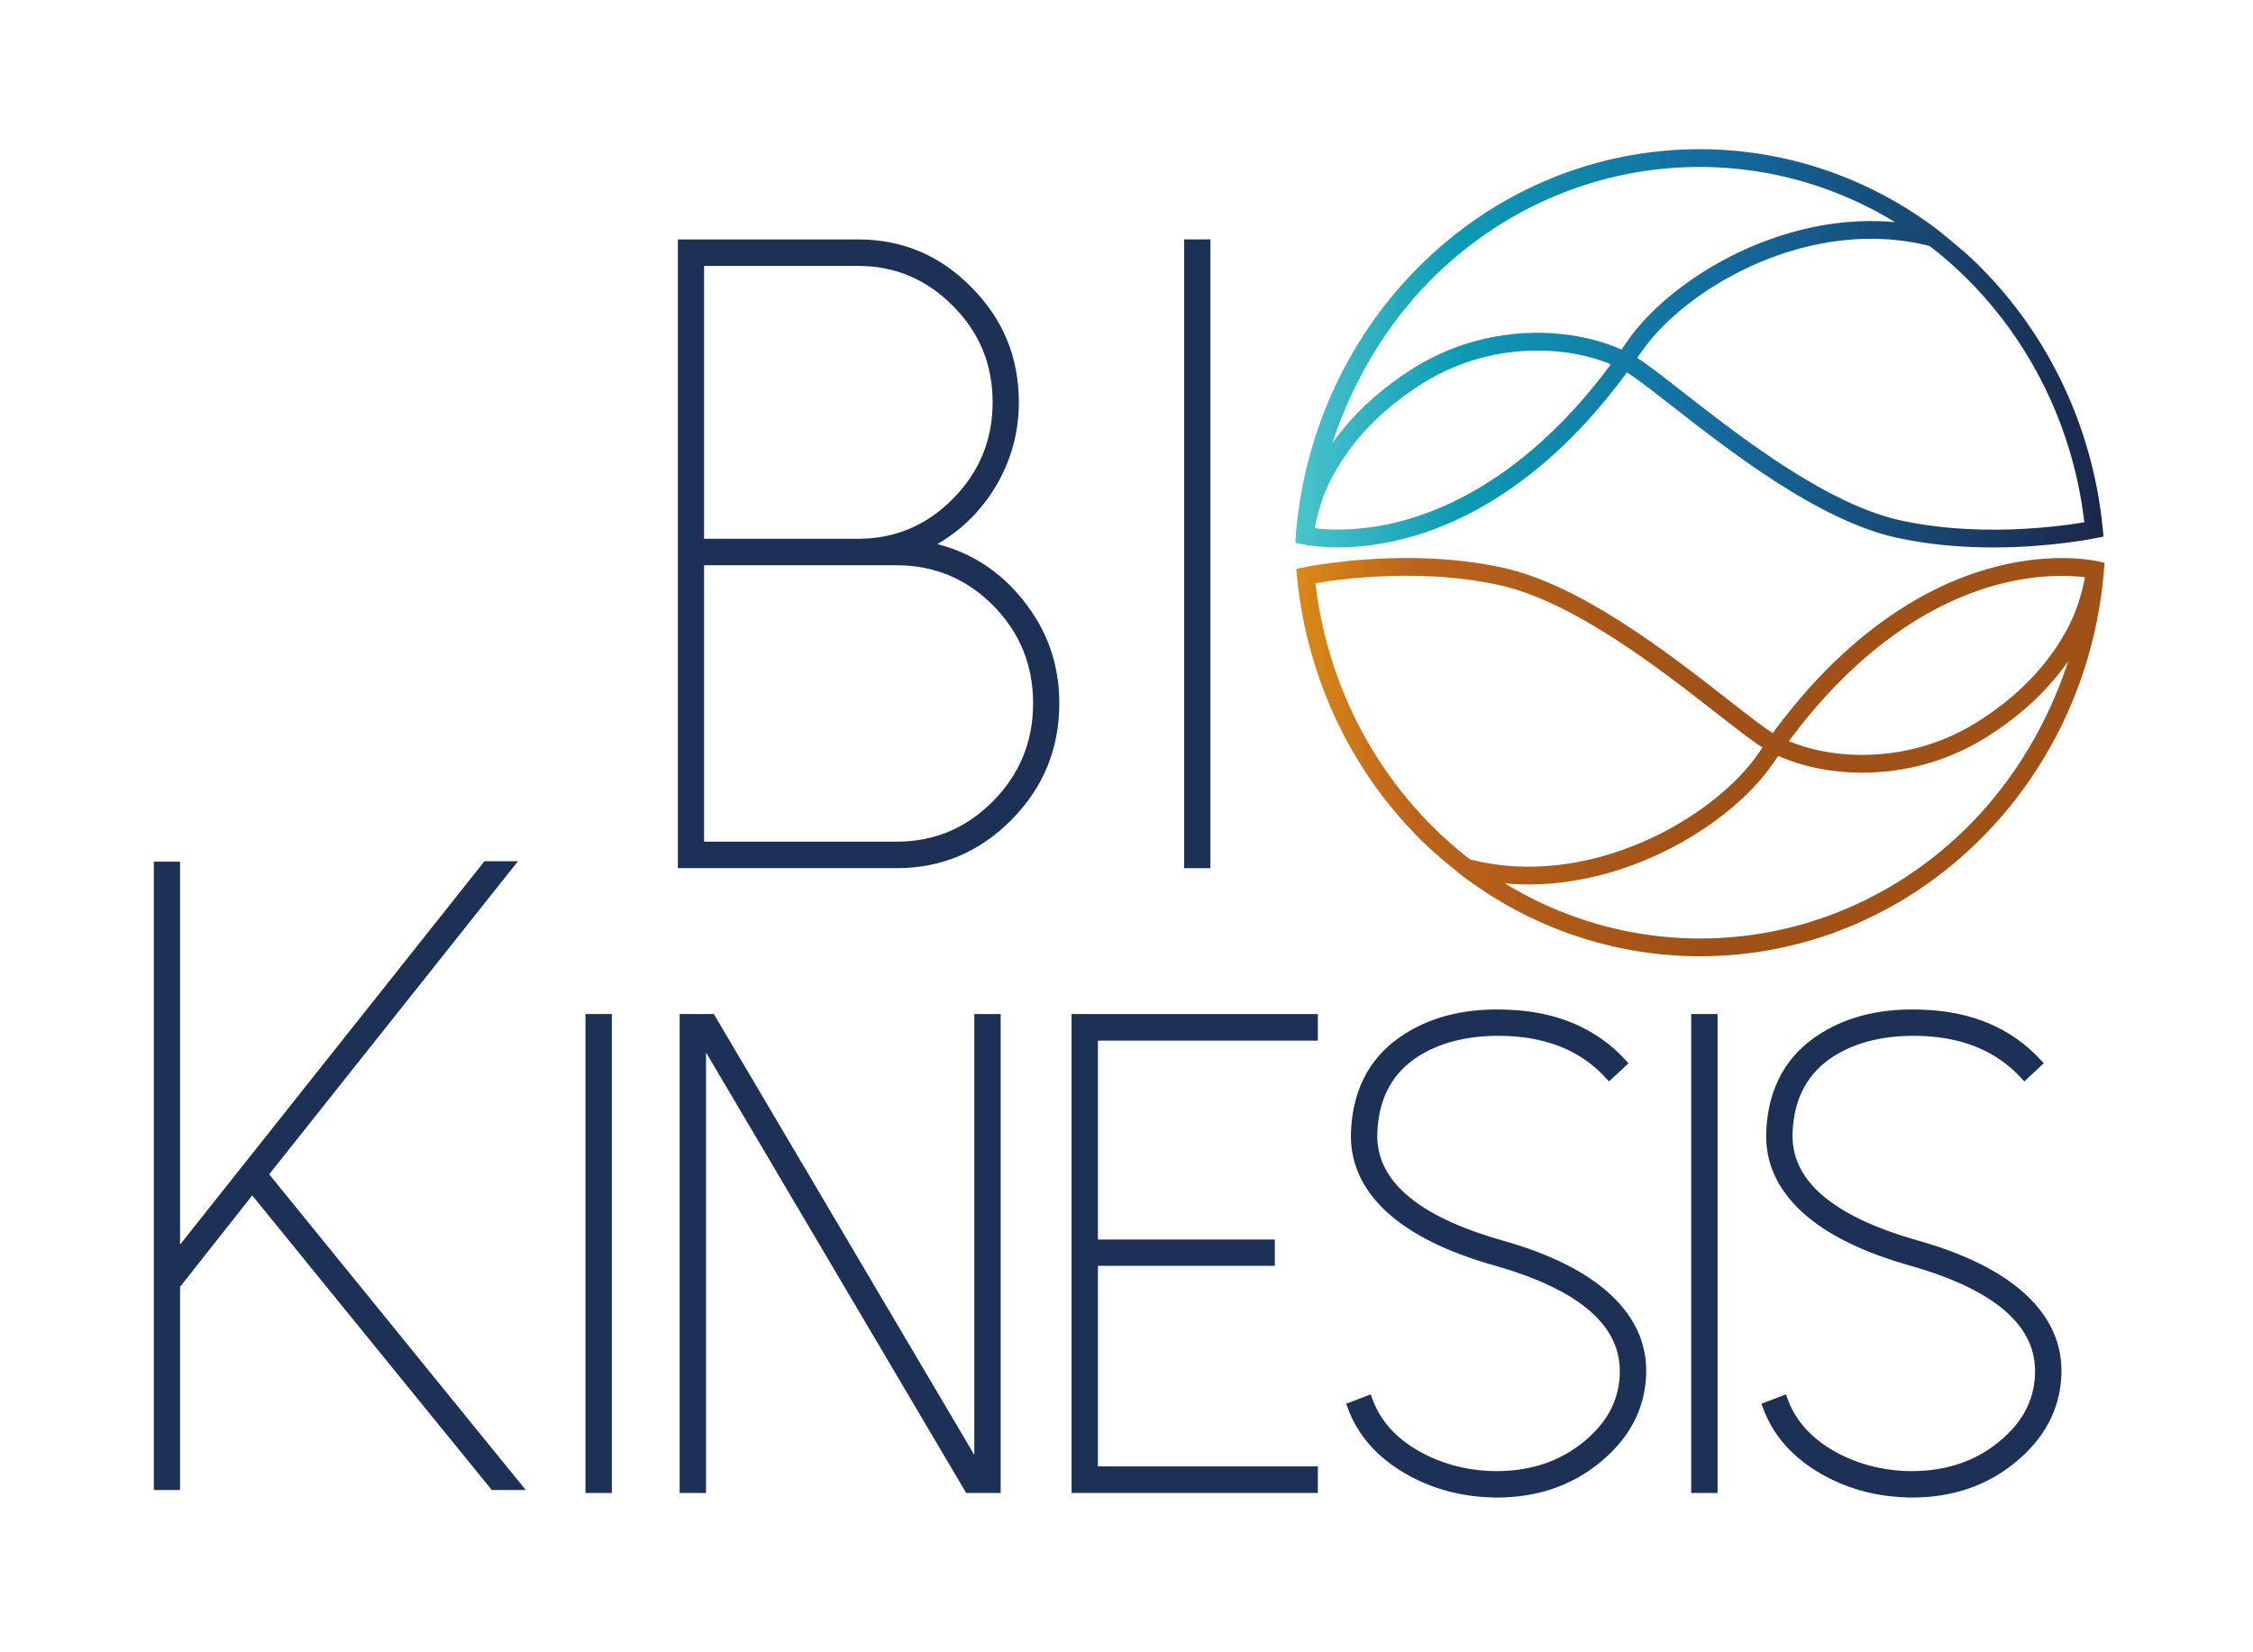 <?xml version="1.0" encoding="UTF-8" standalone="no"?>
<!-- Created with Inkscape (http://www.inkscape.org/) -->

<svg
   xmlns:dc="http://purl.org/dc/elements/1.1/"
   xmlns:cc="http://creativecommons.org/ns#"
   xmlns:rdf="http://www.w3.org/1999/02/22-rdf-syntax-ns#"
   xmlns:svg="http://www.w3.org/2000/svg"
   xmlns="http://www.w3.org/2000/svg"
   xmlns:sodipodi="http://sodipodi.sourceforge.net/DTD/sodipodi-0.dtd"
   xmlns:inkscape="http://www.inkscape.org/namespaces/inkscape"
   width="73.5mm"
   height="53.893mm"
   viewBox="0 0 73.5 53.893"
   version="1.1"
   id="svg8"
   inkscape:version="0.92.3 (2405546, 2018-03-11)"
   sodipodi:docname="bio-kinesis-couleurs.svg">
  <defs
     id="defs2">
    <clipPath
       id="clipPath831"
       clipPathUnits="userSpaceOnUse">
      <path
         inkscape:connector-curvature="0"
         id="path829"
         d="M 0,850.394 H 850.394 V 0 H 0 Z" />
    </clipPath>
    <linearGradient
       id="linearGradient843"
       spreadMethod="pad"
       gradientTransform="matrix(271.804,0,0,271.804,-203.139,790.055)"
       gradientUnits="userSpaceOnUse"
       y2="0"
       x2="1"
       y1="0"
       x1="0">
      <stop
         id="stop835"
         offset="0"
         style="stop-opacity:1;stop-color:#4cc4cb" />
      <stop
         id="stop837"
         offset="0.205"
         style="stop-opacity:1;stop-color:#0d9ab4" />
      <stop
         id="stop839"
         offset="0.519"
         style="stop-opacity:1;stop-color:#156b9f" />
      <stop
         id="stop841"
         offset="1"
         style="stop-opacity:1;stop-color:#1b274a" />
    </linearGradient>
    <linearGradient
       id="linearGradient859"
       spreadMethod="pad"
       gradientTransform="matrix(271.824,0,0,271.824,-202.857,927.535)"
       gradientUnits="userSpaceOnUse"
       y2="0"
       x2="1"
       y1="0"
       x1="0">
      <stop
         id="stop849"
         offset="0"
         style="stop-opacity:1;stop-color:#d0b023" />
      <stop
         id="stop851"
         offset="0.011"
         style="stop-opacity:1;stop-color:#d0b023" />
      <stop
         id="stop853"
         offset="0.344"
         style="stop-opacity:1;stop-color:#f9b014" />
      <stop
         id="stop855"
         offset="0.643"
         style="stop-opacity:1;stop-color:#bb631c" />
      <stop
         id="stop857"
         offset="1"
         style="stop-opacity:1;stop-color:#9f5117" />
    </linearGradient>
  </defs>
  <sodipodi:namedview
     id="base"
     pagecolor="#ffffff"
     bordercolor="#666666"
     borderopacity="1.0"
     inkscape:pageopacity="0.0"
     inkscape:pageshadow="2"
     inkscape:zoom="2.3472631"
     inkscape:cx="152.65092"
     inkscape:cy="168.87717"
     inkscape:document-units="mm"
     inkscape:current-layer="layer1"
     showgrid="false"
     fit-margin-top="5"
     fit-margin-left="5"
     fit-margin-right="5"
     fit-margin-bottom="5"
     inkscape:window-width="2493"
     inkscape:window-height="1385"
     inkscape:window-x="67"
     inkscape:window-y="27"
     inkscape:window-maximized="1" />
  <g
     inkscape:label="Calque 1"
     inkscape:groupmode="layer"
     id="layer1"
     transform="translate(-107.005,-70.221)">
    <g
       transform="matrix(0.097,0,0,-0.097,103.046,138.603)"
       inkscape:label="logo_biokinesis_grand"
       id="g823">
      <g
         id="g825">
        <g
           clip-path="url(#clipPath831)"
           id="g827">
          <g
             transform="translate(679.612,527.489)"
             id="g833">
            <path
               inkscape:connector-curvature="0"
               id="path845"
               style="fill:none;stroke:url(#linearGradient843);stroke-width:5;stroke-linecap:butt;stroke-linejoin:miter;stroke-miterlimit:10;stroke-dasharray:none;stroke-opacity:1"
               d="m 0,0 c -25.522,5.55 -54.956,28.533 -74.433,43.741 -5.286,4.128 -9.852,7.693 -13.342,10.121 -1.246,0.867 -2.59,1.672 -4.006,2.427 0.925,1.3 1.847,2.623 2.769,3.98 15.295,22.535 58.616,47.752 100.351,36.752 3.734,-2.859 7.346,-5.927 10.807,-9.21 C 46.358,64.843 61.546,33.6 64.94,-0.202 61.016,-0.968 30.197,-6.566 0,0 Z m -164.418,0.506 c -18.871,-5.519 -32.507,-3.184 -35.115,-2.775 0.015,0.174 1.308,9.402 5.163,17.656 4.461,9.551 13.754,23.426 32.688,35.284 15.582,9.757 31.048,11.586 41.286,11.403 10.106,-0.181 19.701,-2.374 27.192,-6.129 C -119.12,19.896 -146.052,5.877 -164.418,0.506 Z m 7.149,86.678 c 24.59,23.631 56.585,36.647 90.09,36.647 27.607,0 54.241,-8.897 76.526,-25.311 -41.451,9.661 -83.945,-15.322 -99.124,-37.686 -0.949,-1.397 -1.9,-2.757 -2.852,-4.094 -7.641,3.867 -17.439,6.127 -27.752,6.312 -0.443,0.008 -0.896,0.012 -1.359,0.012 -10.338,0 -25.328,-2.102 -40.423,-11.555 -19.157,-11.997 -28.56,-26.06 -33.073,-35.745 -1.325,-2.843 -2.605,-7.075 -3.349,-9.401 4.773,30.337 19.4,59.758 41.316,80.821 z M 65.917,-0.548 c -3.329,34.214 -18.65,65.851 -43.141,89.082 -3.464,3.287 -11.032,9.391 -11.032,9.391 -0.081,0.021 0.081,-0.022 0,0 -22.812,17.42 -50.35,26.884 -78.923,26.884 -33.74,0 -65.961,-13.107 -90.724,-36.906 -24.339,-23.39 -39.399,-55.049 -42.493,-89.266 -0.085,-0.764 -0.135,-1.706 -0.135,-1.706 0,0 4.617,-1.044 11.602,-1.044 6.257,0 14.789,0.767 24.705,3.66 18.547,5.412 45.745,19.551 71.87,55.95 1.437,-0.76 2.8,-1.573 4.059,-2.449 3.47,-2.414 8.025,-5.971 13.301,-10.09 19.543,-15.26 49.077,-38.321 74.803,-43.916 10.965,-2.383 22.006,-3.173 31.83,-3.173 19.166,0 34.32,3.142 34.32,3.142 z" />
          </g>
          <g
             transform="translate(545.419,510.686)"
             id="g847">
            <path
               inkscape:connector-curvature="0"
               id="path861"
               style="fill:none;stroke:url(#linearGradient859);stroke-width:5;stroke-linecap:butt;stroke-linejoin:miter;stroke-miterlimit:10;stroke-dasharray:none;stroke-opacity:1"
               d="m 0,0 c 25.522,-5.55 54.956,-28.532 74.433,-43.741 5.286,-4.127 9.852,-7.692 13.342,-10.121 1.246,-0.866 2.59,-1.672 4.006,-2.427 -0.925,-1.3 -1.847,-2.623 -2.768,-3.98 -15.296,-22.534 -58.617,-47.751 -100.352,-36.752 -3.734,2.859 -7.345,5.927 -10.807,9.21 C -46.358,-64.842 -61.545,-33.6 -64.94,0.202 -61.016,0.968 -30.197,6.566 0,0 Z m 164.418,-0.506 c 18.871,5.519 32.507,3.185 35.115,2.775 -0.014,-0.174 -1.308,-9.402 -5.163,-17.656 -4.461,-9.551 -13.753,-23.426 -32.688,-35.283 -15.581,-9.758 -31.048,-11.587 -41.286,-11.404 -10.106,0.181 -19.7,2.374 -27.192,6.129 25.916,36.049 52.849,50.068 71.214,55.439 z m -7.149,-86.677 c -24.59,-23.632 -56.585,-36.648 -90.09,-36.648 -27.607,0 -54.241,8.897 -76.526,25.311 41.451,-9.661 83.945,15.322 99.124,37.686 0.949,1.397 1.9,2.757 2.852,4.094 7.641,-3.867 17.439,-6.127 27.752,-6.311 0.443,-0.009 0.896,-0.012 1.359,-0.012 10.338,0 25.328,2.101 40.423,11.554 19.157,11.997 28.561,26.06 33.073,35.746 1.325,2.842 2.74,6.875 3.484,9.201 -4.774,-30.337 -19.535,-59.559 -41.451,-80.621 z M -65.917,0.549 c 3.329,-34.215 18.65,-65.851 43.141,-89.083 3.464,-3.287 11.032,-9.39 11.032,-9.39 0.081,-0.022 -0.081,0.021 0,0 22.812,-17.42 50.35,-26.884 78.923,-26.884 33.741,0 65.961,13.106 90.724,36.905 24.339,23.391 39.399,55.049 42.493,89.266 0.085,0.764 0.106,1.207 0.109,1.279 l 0.026,0.428 c 0,0 -4.617,1.043 -11.602,1.043 -6.257,0 -14.789,-0.767 -24.705,-3.66 -18.547,-5.412 -45.745,-19.551 -71.87,-55.95 -1.437,0.76 -2.8,1.573 -4.059,2.449 -3.47,2.414 -8.025,5.971 -13.301,10.09 -19.543,15.261 -49.077,38.321 -74.803,43.916 -10.965,2.384 -22.006,3.174 -31.83,3.174 -19.166,0 -34.32,-3.143 -34.32,-3.143 z" />
          </g>
          <g
             transform="translate(277.112,421.417)"
             id="g863">
            <path
               inkscape:connector-curvature="0"
               id="path865"
               style="fill:#1d3156;fill-opacity:1;fill-rule:nonzero;stroke:none"
               d="m 0,0 h 65.314 c 12.744,0 23.653,4.591 32.729,13.776 9.074,9.182 13.614,20.272 13.614,33.268 0,12.993 -4.54,24.083 -13.614,33.268 -9.076,9.086 -19.985,13.63 -32.729,13.63 H 0 Z m 0,101.856 h 52.28 c 12.55,0 23.316,4.543 32.295,13.629 8.979,9.087 13.468,20.028 13.468,32.829 0,12.798 -4.489,23.691 -13.468,32.682 -8.979,9.086 -19.745,13.629 -32.295,13.629 H 0 Z M -7.82,-7.914 V 202.54 h 60.1 c 14.772,0 27.371,-5.327 37.798,-15.975 10.523,-10.552 15.786,-23.302 15.786,-38.251 0,-10.163 -2.607,-19.59 -7.821,-28.285 -5.118,-8.405 -11.925,-14.949 -20.419,-19.639 12.067,-2.835 22.013,-9.185 29.833,-19.052 8.012,-9.966 12.02,-21.397 12.02,-34.294 0,-15.146 -5.311,-28.091 -15.93,-38.837 C 92.925,-2.542 80.181,-7.914 65.314,-7.914 Z" />
          </g>
          <g
             transform="translate(277.112,421.417)"
             id="g867">
            <path
               inkscape:connector-curvature="0"
               id="path869"
               style="fill:none;stroke:#1d3156;stroke-width:1;stroke-linecap:butt;stroke-linejoin:miter;stroke-miterlimit:10;stroke-dasharray:none;stroke-opacity:1"
               d="m 0,0 h 65.314 c 12.744,0 23.653,4.591 32.729,13.776 9.074,9.182 13.614,20.272 13.614,33.268 0,12.993 -4.54,24.083 -13.614,33.268 -9.076,9.086 -19.985,13.63 -32.729,13.63 H 0 Z m 0,101.856 h 52.28 c 12.55,0 23.316,4.543 32.295,13.629 8.979,9.087 13.468,20.028 13.468,32.829 0,12.798 -4.489,23.691 -13.468,32.682 -8.979,9.086 -19.745,13.629 -32.295,13.629 H 0 Z M -7.82,-7.914 V 202.54 h 60.1 c 14.772,0 27.371,-5.327 37.798,-15.975 10.523,-10.552 15.786,-23.302 15.786,-38.251 0,-10.163 -2.607,-19.59 -7.821,-28.285 -5.118,-8.405 -11.925,-14.949 -20.419,-19.639 12.067,-2.835 22.013,-9.185 29.833,-19.052 8.012,-9.966 12.02,-21.397 12.02,-34.294 0,-15.146 -5.311,-28.091 -15.93,-38.837 C 92.925,-2.542 80.181,-7.914 65.314,-7.914 Z" />
          </g>
          <path
             inkscape:connector-curvature="0"
             id="path871"
             style="fill:#1d3156;fill-opacity:1;fill-rule:nonzero;stroke:#1d3156;stroke-width:1;stroke-linecap:butt;stroke-linejoin:miter;stroke-miterlimit:10;stroke-dasharray:none;stroke-opacity:1"
             d="m 447.398,413.503 h -7.82 v 210.454 h 7.82 z" />
          <g
             transform="translate(213.98,414.833)"
             id="g873">
            <path
               inkscape:connector-curvature="0"
               id="path875"
               style="fill:#1d3156;fill-opacity:1;fill-rule:nonzero;stroke:none"
               d="M 0,0 -83.271,-104.787 2.607,-210.454 H -7.531 l -80.809,99.365 -24.764,-31.363 v -68.002 h -7.821 V -0.146 h 7.821 V -129.849 L -9.993,0 Z" />
          </g>
          <g
             transform="translate(213.98,414.833)"
             id="g877">
            <path
               inkscape:connector-curvature="0"
               id="path879"
               style="fill:none;stroke:#1d3156;stroke-width:1;stroke-linecap:butt;stroke-linejoin:miter;stroke-miterlimit:10;stroke-dasharray:none;stroke-opacity:1"
               d="M 0,0 -83.271,-104.787 2.607,-210.454 H -7.531 l -80.809,99.365 -24.764,-31.363 v -68.002 h -7.821 V -0.146 h 7.821 V -129.849 L -9.993,0 Z" />
          </g>
          <path
             inkscape:connector-curvature="0"
             id="path881"
             style="fill:#1d3156;fill-opacity:1;fill-rule:nonzero;stroke:#1d3156;stroke-width:3;stroke-linecap:butt;stroke-linejoin:miter;stroke-miterlimit:10;stroke-dasharray:none;stroke-opacity:1"
             d="m 245.096,204.379 h -5.874 v 158.072 h 5.874 z" />
          <g
             transform="translate(375.865,362.451)"
             id="g883">
            <path
               inkscape:connector-curvature="0"
               id="path885"
               style="fill:#1d3156;fill-opacity:1;fill-rule:nonzero;stroke:none"
               d="M 0,0 V -158.072 H -9.246 L -99.094,-5.944 v -152.128 h -5.874 V 0 h 9.137 L -5.874,-152.238 V 0 Z" />
          </g>
          <g
             transform="translate(375.865,362.451)"
             id="g887">
            <path
               inkscape:connector-curvature="0"
               id="path889"
               style="fill:none;stroke:#1d3156;stroke-width:3;stroke-linecap:butt;stroke-linejoin:miter;stroke-miterlimit:10;stroke-dasharray:none;stroke-opacity:1"
               d="M 0,0 V -158.072 H -9.246 L -99.094,-5.944 v -152.128 h -5.874 V 0 h 9.137 L -5.874,-152.238 V 0 Z" />
          </g>
          <g
             transform="translate(482.539,362.451)"
             id="g891">
            <path
               inkscape:connector-curvature="0"
               id="path893"
               style="fill:#1d3156;fill-opacity:1;fill-rule:nonzero;stroke:none"
               d="m 0,0 v -5.944 h -73.968 v -69.9 h 59.5 v -5.834 h -59.5 v -70.45 H 0 v -5.944 H -79.842 V 0 Z" />
          </g>
          <g
             transform="translate(482.539,362.451)"
             id="g895">
            <path
               inkscape:connector-curvature="0"
               id="path897"
               style="fill:none;stroke:#1d3156;stroke-width:3;stroke-linecap:butt;stroke-linejoin:miter;stroke-miterlimit:10;stroke-dasharray:none;stroke-opacity:1"
               d="m 0,0 v -5.944 h -73.968 v -69.9 h 59.5 v -5.834 h -59.5 v -70.45 H 0 v -5.944 H -79.842 V 0 Z" />
          </g>
          <g
             transform="translate(541.273,202.948)"
             id="g899">
            <path
               inkscape:connector-curvature="0"
               id="path901"
               style="fill:#1d3156;fill-opacity:1;fill-rule:nonzero;stroke:none"
               d="m 0,0 c -9.79,0.44 -18.783,3.008 -26.977,7.705 -9.283,5.357 -15.554,12.475 -18.818,21.356 l 5.44,2.09 c 2.828,-7.779 8.375,-13.979 16.642,-18.602 7.25,-4.037 15.229,-6.275 23.93,-6.715 12.98,-0.515 23.893,2.824 32.741,10.017 8.194,6.605 12.473,14.53 12.836,23.777 0.724,17.098 -13.635,29.831 -43.075,38.197 -15.881,4.476 -27.846,10.419 -35.896,17.832 -8.049,7.486 -11.856,16.109 -11.421,25.869 0.653,14.31 6.598,24.913 17.839,31.813 9.208,5.723 20.486,8.256 33.829,7.595 15.881,-0.661 28.571,-6.128 38.072,-16.402 L 40.79,140.46 c -8.34,9.099 -19.652,13.979 -33.937,14.64 -12.183,0.512 -22.373,-1.725 -30.566,-6.715 -9.501,-5.872 -14.505,-14.899 -15.012,-27.079 C -39.45,104.426 -25.092,91.805 4.351,83.438 20.231,78.962 32.197,72.981 40.246,65.496 48.296,58.011 52.103,49.314 51.668,39.407 51.159,28.399 46.12,19.005 36.548,11.228 27.265,3.668 16.025,-0.11 2.828,-0.11 1.885,-0.11 0.941,-0.072 0,0" />
          </g>
          <g
             transform="translate(541.273,202.948)"
             id="g903">
            <path
               inkscape:connector-curvature="0"
               id="path905"
               style="fill:none;stroke:#1d3156;stroke-width:3;stroke-linecap:butt;stroke-linejoin:miter;stroke-miterlimit:10;stroke-dasharray:none;stroke-opacity:1"
               d="m 0,0 c -9.79,0.44 -18.783,3.008 -26.977,7.705 -9.283,5.357 -15.554,12.475 -18.818,21.356 l 5.44,2.09 c 2.828,-7.779 8.375,-13.979 16.642,-18.602 7.25,-4.037 15.229,-6.275 23.93,-6.715 12.98,-0.515 23.893,2.824 32.741,10.017 8.194,6.605 12.473,14.53 12.836,23.777 0.724,17.098 -13.635,29.831 -43.075,38.197 -15.881,4.476 -27.846,10.419 -35.896,17.832 -8.049,7.486 -11.856,16.109 -11.421,25.869 0.653,14.31 6.598,24.913 17.839,31.813 9.208,5.723 20.486,8.256 33.829,7.595 15.881,-0.661 28.571,-6.128 38.072,-16.402 L 40.79,140.46 c -8.34,9.099 -19.652,13.979 -33.937,14.64 -12.183,0.512 -22.373,-1.725 -30.566,-6.715 -9.501,-5.872 -14.505,-14.899 -15.012,-27.079 C -39.45,104.426 -25.092,91.805 4.351,83.438 20.231,78.962 32.197,72.981 40.246,65.496 48.296,58.011 52.103,49.314 51.668,39.407 51.159,28.399 46.12,19.005 36.548,11.228 27.265,3.668 16.025,-0.11 2.828,-0.11 1.885,-0.11 0.941,-0.072 0,0 Z" />
          </g>
          <path
             inkscape:connector-curvature="0"
             id="path907"
             style="fill:#1d3156;fill-opacity:1;fill-rule:nonzero;stroke:#1d3156;stroke-width:3;stroke-linecap:butt;stroke-linejoin:miter;stroke-miterlimit:10;stroke-dasharray:none;stroke-opacity:1"
             d="m 616.976,204.379 h -5.874 v 158.072 h 5.874 z" />
          <g
             transform="translate(680.932,202.948)"
             id="g909">
            <path
               inkscape:connector-curvature="0"
               id="path911"
               style="fill:#1d3156;fill-opacity:1;fill-rule:nonzero;stroke:none"
               d="m 0,0 c -9.79,0.44 -18.783,3.008 -26.977,7.705 -9.283,5.357 -15.554,12.475 -18.818,21.356 l 5.44,2.09 c 2.828,-7.779 8.375,-13.979 16.642,-18.602 7.25,-4.037 15.229,-6.275 23.93,-6.715 12.98,-0.515 23.893,2.824 32.741,10.017 8.194,6.605 12.473,14.53 12.836,23.777 0.724,17.098 -13.635,29.831 -43.075,38.197 -15.881,4.476 -27.846,10.419 -35.896,17.832 -8.049,7.486 -11.856,16.109 -11.421,25.869 0.653,14.31 6.598,24.913 17.839,31.813 9.208,5.723 20.486,8.256 33.829,7.595 15.881,-0.661 28.571,-6.128 38.072,-16.402 L 40.79,140.46 c -8.34,9.099 -19.652,13.979 -33.937,14.64 -12.183,0.512 -22.373,-1.725 -30.566,-6.715 -9.501,-5.872 -14.505,-14.899 -15.012,-27.079 C -39.45,104.426 -25.092,91.805 4.351,83.438 20.231,78.962 32.197,72.981 40.246,65.496 48.296,58.011 52.103,49.314 51.668,39.407 51.159,28.399 46.12,19.005 36.548,11.228 27.265,3.668 16.025,-0.11 2.828,-0.11 1.885,-0.11 0.941,-0.072 0,0" />
          </g>
          <g
             transform="translate(680.932,202.948)"
             id="g913">
            <path
               inkscape:connector-curvature="0"
               id="path915"
               style="fill:none;stroke:#1d3156;stroke-width:3;stroke-linecap:butt;stroke-linejoin:miter;stroke-miterlimit:10;stroke-dasharray:none;stroke-opacity:1"
               d="m 0,0 c -9.79,0.44 -18.783,3.008 -26.977,7.705 -9.283,5.357 -15.554,12.475 -18.818,21.356 l 5.44,2.09 c 2.828,-7.779 8.375,-13.979 16.642,-18.602 7.25,-4.037 15.229,-6.275 23.93,-6.715 12.98,-0.515 23.893,2.824 32.741,10.017 8.194,6.605 12.473,14.53 12.836,23.777 0.724,17.098 -13.635,29.831 -43.075,38.197 -15.881,4.476 -27.846,10.419 -35.896,17.832 -8.049,7.486 -11.856,16.109 -11.421,25.869 0.653,14.31 6.598,24.913 17.839,31.813 9.208,5.723 20.486,8.256 33.829,7.595 15.881,-0.661 28.571,-6.128 38.072,-16.402 L 40.79,140.46 c -8.34,9.099 -19.652,13.979 -33.937,14.64 -12.183,0.512 -22.373,-1.725 -30.566,-6.715 -9.501,-5.872 -14.505,-14.899 -15.012,-27.079 C -39.45,104.426 -25.092,91.805 4.351,83.438 20.231,78.962 32.197,72.981 40.246,65.496 48.296,58.011 52.103,49.314 51.668,39.407 51.159,28.399 46.12,19.005 36.548,11.228 27.265,3.668 16.025,-0.11 2.828,-0.11 1.885,-0.11 0.941,-0.072 0,0 Z" />
          </g>
        </g>
      </g>
    </g>
    <rect
       style="fill:#3fbcc6;fill-opacity:1;stroke-width:0.265"
       id="rect54"
       width="12.354"
       height="11.996"
       x="134.518"
       y="54.685" />
    <rect
       style="fill:#1376a4;fill-opacity:1;stroke-width:0.265"
       id="rect54-3"
       width="12.354"
       height="11.996"
       x="146.872"
       y="54.685"
       inkscape:transform-center-x="13.639112"
       inkscape:transform-center-y="0.33815979" />
    <rect
       style="fill:#1a355b;fill-opacity:1;stroke-width:0.265"
       id="rect54-3-6"
       width="12.354"
       height="11.996"
       x="159.227"
       y="54.685"
       inkscape:transform-center-x="13.639112"
       inkscape:transform-center-y="0.33815979" />
    <rect
       style="fill:#d88618;fill-opacity:1;stroke-width:0.265"
       id="rect54-7"
       width="12.354"
       height="11.996"
       x="134.383"
       y="40.643" />
    <rect
       style="fill:#a55518;fill-opacity:1;stroke-width:0.265"
       id="rect54-3-5"
       width="12.354"
       height="11.996"
       x="146.738"
       y="40.643"
       inkscape:transform-center-x="13.639112"
       inkscape:transform-center-y="0.33815979" />
    <rect
       style="fill:#9f5117;fill-opacity:1;stroke-width:0.265"
       id="rect54-3-6-3"
       width="12.354"
       height="11.996"
       x="159.092"
       y="40.643"
       inkscape:transform-center-x="13.639112"
       inkscape:transform-center-y="0.33815979" />
  </g>
</svg>
